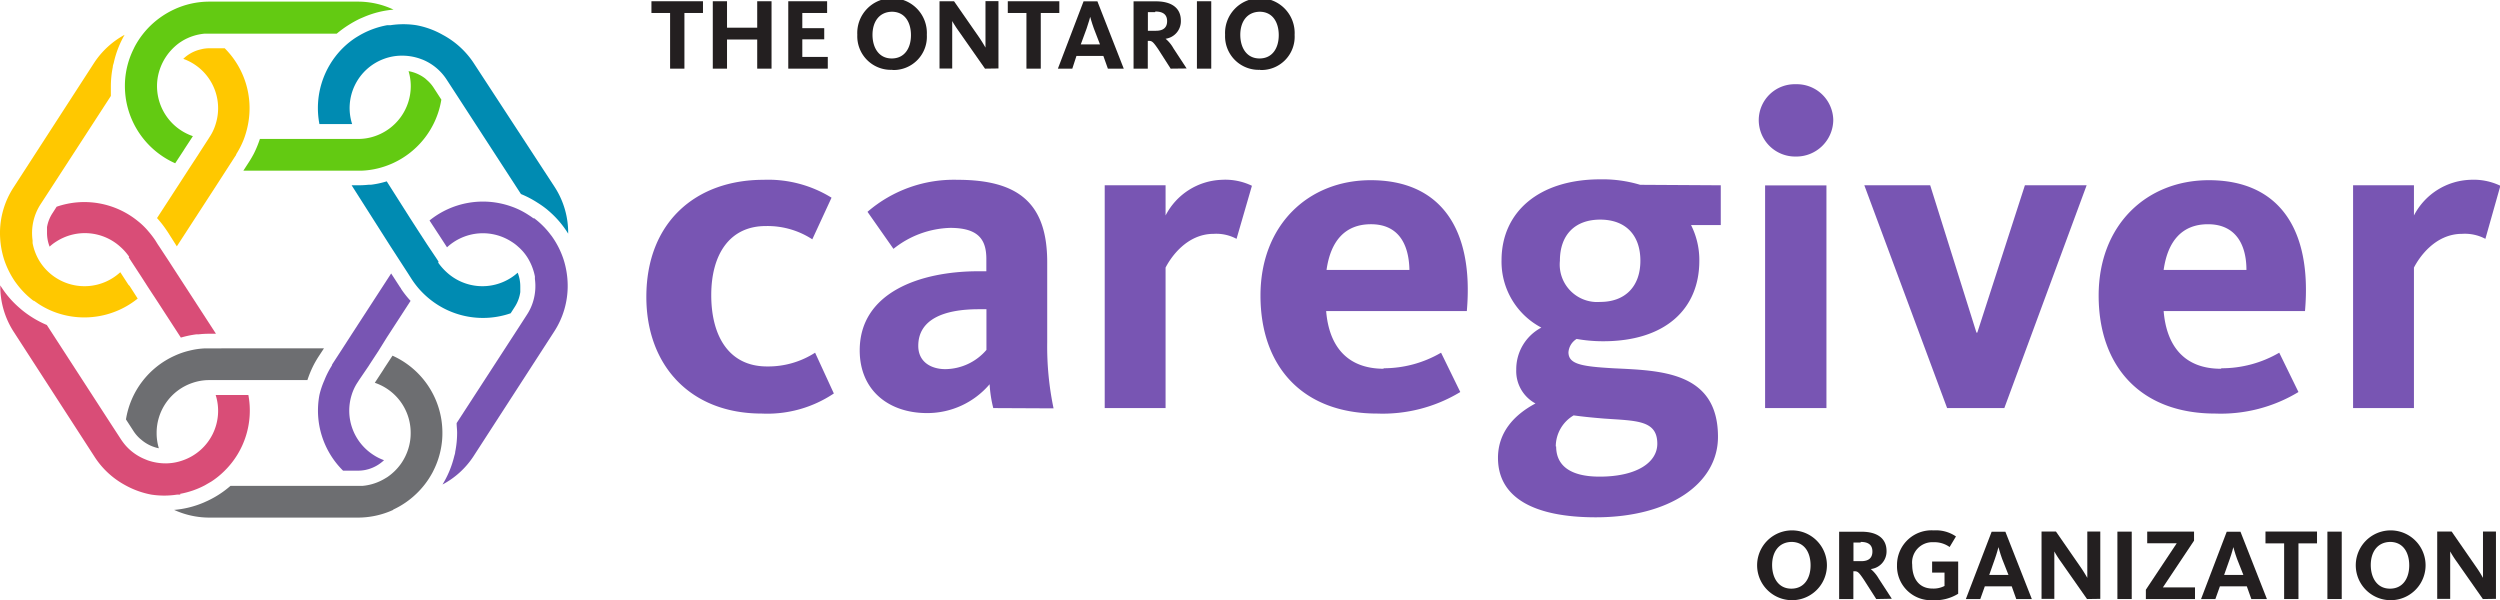 <svg xmlns="http://www.w3.org/2000/svg" viewBox="0 0 260 62.42">
  <defs>
    <style>
      .a {
        fill: #231f20;
      }

      .b {
        fill: #7855b3;
      }

      .c {
        fill: #ffc800;
      }

      .d {
        fill: #d94d77;
      }

      .e {
        fill: #63ca12;
      }

      .f {
        fill: #008bb2;
      }

      .g {
        fill: #6d6e71;
      }
    </style>
  </defs>
  <title>logo</title>
  <polygon class="a" points="71.18 1.35 71.18 7.14 69.69 7.14 69.69 1.35 67.75 1.35 67.75 0.13 73.11 0.13 73.11 1.35 71.18 1.35"/>
  <polygon class="a" points="78.75 7.14 78.75 4.11 75.61 4.11 75.61 7.14 74.13 7.14 74.13 0.13 75.61 0.13 75.61 2.88 78.75 2.88 78.75 0.13 80.24 0.13 80.24 7.14 78.75 7.14"/>
  <polygon class="a" points="81.98 0.13 81.98 7.14 86.09 7.14 86.09 5.92 83.44 5.92 83.44 4.09 85.72 4.09 85.72 2.93 83.44 2.93 83.44 1.35 86.02 1.35 86.02 0.13 81.98 0.13"/>
  <path class="a" d="M94.59,8.64A3.49,3.49,0,0,1,90.94,5a3.62,3.62,0,1,1,7.23,0,3.46,3.46,0,0,1-3.58,3.66m0-6.06c-1.41,0-2.07,1.09-2.07,2.4s.64,2.46,2,2.46,2-1.11,2-2.42-.61-2.44-2-2.44" transform="translate(-1.78 -1.38)"/>
  <g>
    <path class="a" d="M104.22,8.52l-2.73-3.9a11.84,11.84,0,0,1-.68-1.05h0s0,.48,0,.94v4H99.49v-7H101l2.53,3.64c.42.6.74,1.18.74,1.18h0s0-.56,0-1.11V1.5h1.35v7Z" transform="translate(-1.78 -1.38)"/>
    <polygon class="a" points="108.24 1.35 108.24 7.14 106.75 7.14 106.75 1.35 104.81 1.35 104.81 0.13 110.17 0.13 110.17 1.35 108.24 1.35"/>
    <path class="a" d="M113.3,8.52h-1.5l2.67-7h1.44l2.74,7H117l-.47-1.32h-2.8Zm2.24-4.18c-.22-.6-.38-1.21-.38-1.21h0s-.16.62-.37,1.21L114.18,6h2Z" transform="translate(-1.78 -1.38)"/>
    <path class="a" d="M123.53,8.52l-1.28-2c-.55-.81-.67-.89-1-.89h-.1V8.52h-1.48v-7H122c1.65,0,2.59.71,2.59,2A1.84,1.84,0,0,1,123,5.41v0a3.57,3.57,0,0,1,.82,1l1.37,2.09Zm-1.62-5.88h-.75V4.58H122c.79,0,1.16-.36,1.16-1s-.37-1-1.22-1" transform="translate(-1.78 -1.38)"/>
  </g>
  <g>
    <rect class="a" x="124.48" y="0.13" width="1.49" height="7.01"/>
    <path class="a" d="M132.84,8.64A3.49,3.49,0,0,1,129.19,5a3.62,3.62,0,1,1,7.23,0,3.46,3.46,0,0,1-3.58,3.66m0-6.06c-1.41,0-2.07,1.09-2.07,2.4s.64,2.46,2,2.46,2-1.11,2-2.42-.61-2.44-2-2.44" transform="translate(-1.78 -1.38)"/>
  </g>
  <g>
    <path class="b" d="M81,44.39c-7.42,0-12-5-12-12.13,0-7.8,5.18-12.18,12.18-12.18a12.53,12.53,0,0,1,7.08,1.86l-2,4.33a8.51,8.51,0,0,0-4.85-1.38c-3.71,0-5.66,2.9-5.66,7.18s1.85,7.42,5.8,7.42a9,9,0,0,0,5-1.43l1.95,4.24A12.42,12.42,0,0,1,81,44.39" transform="translate(-1.78 -1.38)"/>
    <path class="b" d="M105.08,43.82a13,13,0,0,1-.38-2.48,8.51,8.51,0,0,1-6.51,3c-4,0-7-2.38-7-6.52,0-6,6.23-8.23,12.36-8.23h.81V28.31c0-2-.81-3.23-3.76-3.23a9.88,9.88,0,0,0-5.9,2.18L92,23.41a13.73,13.73,0,0,1,9.36-3.33c6.33,0,9.33,2.43,9.33,8.56V37a31.46,31.46,0,0,0,.66,6.85Zm-.71-10.28h-.81c-3.71,0-6.28,1.1-6.28,3.81,0,1.71,1.38,2.42,2.81,2.42a5.7,5.7,0,0,0,4.28-2Z" transform="translate(-1.78 -1.38)"/>
    <path class="b" d="M130.38,26.22A4.46,4.46,0,0,0,128,25.7c-2.81,0-4.47,2.47-5,3.51V43.82h-6.33V20.65h6.33v3.14a6.84,6.84,0,0,1,5.84-3.71,6.38,6.38,0,0,1,3.14.62Z" transform="translate(-1.78 -1.38)"/>
    <path class="b" d="M145.65,39.68a11.86,11.86,0,0,0,6-1.62l2,4.09a15.58,15.58,0,0,1-8.65,2.24c-7.76,0-12.13-4.9-12.13-12.27s5-12,11.46-12c7.23,0,10.75,5,10,13.61H139.7c.29,3.56,2.1,6,6,6m2.66-10.28c-.05-2.61-1.09-4.75-4-4.75-2.67,0-4.19,1.71-4.62,4.75Z" transform="translate(-1.78 -1.38)"/>
    <path class="b" d="M180.74,20.65v4.14h-3.09a8.07,8.07,0,0,1,.86,3.71c0,5-3.52,8.37-10,8.37a15.85,15.85,0,0,1-2.76-.24,1.78,1.78,0,0,0-.85,1.38c0,1.24,1.33,1.48,4.66,1.67,4.8.24,10.89.28,10.89,7.13,0,4.9-5.09,8.37-12.7,8.37-6.37,0-10.18-2-10.18-6.18,0-2.57,1.57-4.42,3.9-5.66a3.82,3.82,0,0,1-2-3.52,4.89,4.89,0,0,1,2.61-4.37,7.74,7.74,0,0,1-4.14-7c0-5,3.86-8.42,10.28-8.42a13.63,13.63,0,0,1,4.14.57ZM163.62,47.81c0,1.86,1.29,3.14,4.52,3.14,3.85,0,6-1.47,6-3.42,0-2.48-2.19-2.38-5.56-2.62-1.1-.09-2.14-.19-3.14-.33a3.77,3.77,0,0,0-1.86,3.23m8.8-19.31c0-2.71-1.57-4.28-4.18-4.28s-4.19,1.57-4.19,4.28a3.9,3.9,0,0,0,4.19,4.28c2.61,0,4.18-1.62,4.18-4.28" transform="translate(-1.78 -1.38)"/>
    <path class="b" d="M188.54,17.66a3.79,3.79,0,0,1-3.85-3.81,3.74,3.74,0,0,1,3.85-3.71,3.79,3.79,0,0,1,3.9,3.71,3.84,3.84,0,0,1-3.9,3.81m-3.19,3h6.38V43.82h-6.38Z" transform="translate(-1.78 -1.38)"/>
    <polygon class="b" points="205.64 34.59 210.59 19.27 217.01 19.27 208.45 42.44 202.5 42.44 193.89 19.27 200.74 19.27 205.55 34.59 205.64 34.59"/>
  </g>
  <g>
    <path class="b" d="M232.82,39.68a11.89,11.89,0,0,0,6-1.62l2,4.09a15.6,15.6,0,0,1-8.66,2.24c-7.75,0-12.12-4.9-12.12-12.27s5-12,11.46-12c7.23,0,10.75,5,10,13.61h-14.7c.29,3.56,2.09,6,5.95,6m2.66-10.28c0-2.61-1.1-4.75-4-4.75-2.66,0-4.18,1.71-4.61,4.75Z" transform="translate(-1.78 -1.38)"/>
    <path class="b" d="M260.26,26.22a4.54,4.54,0,0,0-2.43-.52c-2.81,0-4.47,2.47-5,3.51V43.82h-6.33V20.65h6.33v3.14a6.86,6.86,0,0,1,5.85-3.71,6.44,6.44,0,0,1,3.14.62Z" transform="translate(-1.78 -1.38)"/>
  </g>
  <g>
    <path class="a" d="M188.15,63.8a3.63,3.63,0,1,1,0-7.26,3.63,3.63,0,0,1,0,7.26m0-6.06c-1.41,0-2.07,1.09-2.07,2.4s.64,2.46,2,2.46,2-1.11,2-2.42-.61-2.44-2-2.44" transform="translate(-1.78 -1.38)"/>
    <path class="a" d="M196.91,63.68l-1.28-2c-.55-.82-.66-.89-1-.89h-.1v2.89h-1.48v-7h2.34c1.64,0,2.59.71,2.59,2a1.84,1.84,0,0,1-1.64,1.88v0a3.73,3.73,0,0,1,.83,1l1.36,2.09Zm-1.62-5.88h-.75v1.94h.82c.79,0,1.15-.36,1.15-1s-.36-1-1.22-1" transform="translate(-1.78 -1.38)"/>
    <path class="a" d="M202.78,63.8a3.53,3.53,0,0,1-3.71-3.64,3.59,3.59,0,0,1,3.83-3.62,3.67,3.67,0,0,1,2.3.63l-.66,1.1a2.73,2.73,0,0,0-1.68-.5,2.11,2.11,0,0,0-2.21,2.35c0,1.34.64,2.47,2.12,2.47a2.49,2.49,0,0,0,1.24-.27V60.93h-1.29V59.78h2.71v3.35a4.57,4.57,0,0,1-2.65.67" transform="translate(-1.78 -1.38)"/>
    <path class="a" d="M207.73,63.68h-1.5l2.68-7h1.43l2.75,7h-1.62L211,62.36h-2.8ZM210,59.5c-.22-.6-.38-1.22-.38-1.22h0s-.16.63-.37,1.22l-.59,1.67h2Z" transform="translate(-1.78 -1.38)"/>
    <path class="a" d="M218.83,63.68l-2.73-3.9a10.43,10.43,0,0,1-.67-1.05h0s0,.48,0,.93v4H214.1v-7h1.5l2.52,3.64c.42.6.74,1.18.74,1.18h0s0-.56,0-1.11V56.66h1.35v7Z" transform="translate(-1.78 -1.38)"/>
    <rect class="a" x="220.21" y="55.29" width="1.49" height="7.01"/>
    <polygon class="a" points="223.17 62.3 223.17 61.33 226.38 56.5 223.31 56.5 223.31 55.29 228.18 55.29 228.18 56.23 224.94 61.09 228.28 61.09 228.28 62.3 223.17 62.3"/>
    <path class="a" d="M232.18,63.68h-1.49l2.67-7h1.43l2.75,7h-1.62l-.47-1.32h-2.8Zm2.25-4.18c-.22-.6-.38-1.22-.38-1.22h0s-.16.63-.37,1.22l-.59,1.67h2Z" transform="translate(-1.78 -1.38)"/>
    <polygon class="a" points="239.04 56.51 239.04 62.3 237.55 62.3 237.55 56.51 235.61 56.51 235.61 55.28 240.97 55.28 240.97 56.51 239.04 56.51"/>
    <rect class="a" x="242.05" y="55.29" width="1.49" height="7.01"/>
    <path class="a" d="M250.41,63.8a3.63,3.63,0,1,1,0-7.26,3.63,3.63,0,0,1,0,7.26m0-6.06c-1.41,0-2.07,1.09-2.07,2.4s.64,2.46,2,2.46,2-1.11,2-2.42-.61-2.44-2-2.44" transform="translate(-1.78 -1.38)"/>
    <path class="a" d="M260,63.68l-2.73-3.9a10.43,10.43,0,0,1-.67-1.05h0s0,.48,0,.93v4h-1.35v-7h1.5l2.52,3.64a12,12,0,0,1,.74,1.18h0s0-.56,0-1.11V56.66h1.35v7Z" transform="translate(-1.78 -1.38)"/>
    <path class="c" d="M25.15,6.4H23.56a3.5,3.5,0,0,0-.8.09l-.28.07a3.85,3.85,0,0,0-1.64.94,5.45,5.45,0,0,1,3.37,6.78,5,5,0,0,1-.64,1.36l-.12.19L22.5,17.3l-.12.19-.91,1.39-.88,1.36-2.48,3.82a10.53,10.53,0,0,1,1,1.28l.11.16,0,0L20.17,27l4.07-6.27,1-1.55,1-1.55.1-.14,0-.06a9.06,9.06,0,0,0,.79-1.55,9.42,9.42,0,0,0,.44-1.55A8.81,8.81,0,0,0,25.15,6.4" transform="translate(-1.78 -1.38)"/>
  </g>
  <g>
    <path class="d" d="M15.17,28.14l.14.23.92,1.41.12.18.88,1.37.88,1.34,2.48,3.82a10.57,10.57,0,0,1,1.62-.34l.23,0a10.23,10.23,0,0,1,1.12-.06h.68l-4.07-6.27-.92-1.42L18.33,27l-.13-.19-.26-.42a9.49,9.49,0,0,0-.71-.93,7.34,7.34,0,0,0-1.13-1.1,8.81,8.81,0,0,0-8.43-1.48l-.41.64A3.81,3.81,0,0,0,6.67,25l0,.27c0,.1,0,.21,0,.31h0a3.93,3.93,0,0,0,.27,1.45,4.37,4.37,0,0,1,.68-.52,5.49,5.49,0,0,1,6.71.57,5.57,5.57,0,0,1,.88,1" transform="translate(-1.78 -1.38)"/>
    <path class="c" d="M5.29,32.64l.49.34a8.5,8.5,0,0,0,1.89.93,8.83,8.83,0,0,0,8.43-1.48l-.84-1.31L15.14,31l-.85-1.31a5.49,5.49,0,0,1-6.71.57,5.08,5.08,0,0,1-.68-.52,5.39,5.39,0,0,1-1.08-1.32,5.58,5.58,0,0,1-.65-1.76c0-.09,0-.18,0-.27A5.5,5.5,0,0,1,6,22.62l.69-1.06,6.62-10.2c0-.33,0-.67,0-1a10.2,10.2,0,0,1,.2-2c0-.15.06-.3.1-.44A10.1,10.1,0,0,1,14.74,5,8.84,8.84,0,0,0,11.6,7.87l-8.41,13a8.68,8.68,0,0,0-1.41,4.85,9.13,9.13,0,0,0,.44,2.69,9.27,9.27,0,0,0,1.12,2.25l.2.27a8.79,8.79,0,0,0,1.75,1.75" transform="translate(-1.78 -1.38)"/>
  </g>
  <g>
    <path class="e" d="M15.69,6.44A8.68,8.68,0,0,0,14.87,9a8.42,8.42,0,0,0-.1,1.33,9.09,9.09,0,0,0,.11,1.39A8.81,8.81,0,0,0,20,18.36l.86-1.31.11-.18.87-1.33a5.5,5.5,0,0,1-3.73-5.2,5.4,5.4,0,0,1,.23-1.56,5.59,5.59,0,0,1,.78-1.61A5.64,5.64,0,0,1,20.5,5.79l.25-.16a5.43,5.43,0,0,1,2.32-.75l.49,0H36.8A11.05,11.05,0,0,1,38,4a11.8,11.8,0,0,1,1.2-.67l.42-.18a10,10,0,0,1,3.09-.77A8.68,8.68,0,0,0,39,1.55H23.56a8.68,8.68,0,0,0-3.67.81A9,9,0,0,0,17.48,4a8.88,8.88,0,0,0-1.63,2.12c-.06.11-.11.21-.16.32" transform="translate(-1.78 -1.38)"/>
    <path class="b" d="M37.41,50.33H39a4.17,4.17,0,0,0,.8-.08l.28-.07a4,4,0,0,0,1.64-.94,5.1,5.1,0,0,1-1.12-.56,5.47,5.47,0,0,1-2.25-6.22A5,5,0,0,1,39,41.1l.12-.19,1-1.47.12-.19.91-1.39L42,36.49l2.48-3.82a9.78,9.78,0,0,1-1-1.27c0-.06-.07-.11-.1-.16l0,0-.92-1.42-4.07,6.27-1,1.55-1,1.54-.09.15,0,.06a9.06,9.06,0,0,0-.79,1.55A8.31,8.31,0,0,0,35,42.46a8.79,8.79,0,0,0,2.46,7.87" transform="translate(-1.78 -1.38)"/>
    <path class="f" d="M47.39,28.6l-.14-.23L46.33,27l-.12-.18-.89-1.37-.87-1.35L42,20.24a9.51,9.51,0,0,1-1.62.35l-.23,0a10.37,10.37,0,0,1-1.12.06h-.68L42.39,27l.92,1.42.92,1.42.12.19.27.42a9.41,9.41,0,0,0,.7.93,9.11,9.11,0,0,0,1.14,1.1,8.81,8.81,0,0,0,8.43,1.48l.41-.64a3.8,3.8,0,0,0,.59-1.56l0-.26c0-.11,0-.21,0-.31a3.89,3.89,0,0,0-.27-1.45,5.08,5.08,0,0,1-.68.52,5.49,5.49,0,0,1-6.71-.57,5.91,5.91,0,0,1-.88-1" transform="translate(-1.78 -1.38)"/>
    <path class="e" d="M37.08,15.83H28.81a11,11,0,0,1-.64,1.55l-.11.2c-.13.24-.27.47-.42.7l-.55.85H39.4a8.61,8.61,0,0,0,1.69-.24,9,9,0,0,0,1.51-.52,8.81,8.81,0,0,0,5.08-6.63l-.79-1.22a3.63,3.63,0,0,0-.67-.78L46,9.54a4,4,0,0,0-1.73-.76,5.4,5.4,0,0,1,.23,1.56,5.5,5.5,0,0,1-3.73,5.2,5.35,5.35,0,0,1-1.65.29h-2Z" transform="translate(-1.78 -1.38)"/>
    <path class="f" d="M42.05,4a8.94,8.94,0,0,0-2.56.88c-.23.12-.46.26-.69.4A8.52,8.52,0,0,0,37.41,6.4,8.81,8.81,0,0,0,35,14.28h3.4A5.45,5.45,0,0,1,41.72,7.5a5.33,5.33,0,0,1,1.76-.33,5.66,5.66,0,0,1,2,.32l.27.1a5.44,5.44,0,0,1,2.49,2.08l1.1,1.69,6.62,10.2a10.47,10.47,0,0,1,1.72.9,9.93,9.93,0,0,1,1,.71l.31.27a10,10,0,0,1,1.88,2.24,8.74,8.74,0,0,0-1.41-4.86L51,7.87A8.84,8.84,0,0,0,47.82,5a8.73,8.73,0,0,0-2.75-1A8.85,8.85,0,0,0,42.4,4l-.35,0" transform="translate(-1.78 -1.38)"/>
    <path class="b" d="M57.27,24.1a5.36,5.36,0,0,0-.49-.34,8.09,8.09,0,0,0-1.89-.93,8.83,8.83,0,0,0-8.44,1.48l.85,1.3.12.18.85,1.31A5.49,5.49,0,0,1,55,26.53a4.37,4.37,0,0,1,.68.52,5,5,0,0,1,1.08,1.32,5.83,5.83,0,0,1,.65,1.76c0,.09,0,.17,0,.26a5.53,5.53,0,0,1-.16,2.25,5.26,5.26,0,0,1-.67,1.47l-.69,1.07-6.62,10.2c0,.33.05.67.05,1a10,10,0,0,1-.2,2c0,.15-.06.3-.1.45a10.16,10.16,0,0,1-1.22,2.94A8.72,8.72,0,0,0,51,48.87l8.41-13a8.7,8.7,0,0,0,1.41-4.85,9.13,9.13,0,0,0-.44-2.69,8.93,8.93,0,0,0-1.12-2.25,3.16,3.16,0,0,0-.2-.27,8.54,8.54,0,0,0-1.75-1.75" transform="translate(-1.78 -1.38)"/>
  </g>
  <g>
    <path class="g" d="M42.67,54.38a8.81,8.81,0,0,0,2.4-1.64,8.72,8.72,0,0,0,1.64-2.13c.06-.1.11-.21.16-.31a8.65,8.65,0,0,0,.82-2.58,8.24,8.24,0,0,0,.1-1.33A9,9,0,0,0,47.68,45a8.79,8.79,0,0,0-5.08-6.63l-.86,1.31-.11.18-.87,1.33a5.48,5.48,0,0,1,3.73,5.19A5.42,5.42,0,0,1,44.26,48a5.59,5.59,0,0,1-.78,1.61A5.64,5.64,0,0,1,42.06,51l-.25.15a5.44,5.44,0,0,1-2.32.76l-.49,0H25.75a10.18,10.18,0,0,1-2.35,1.54l-.42.19a10,10,0,0,1-3.09.77,8.83,8.83,0,0,0,3.67.8H39a8.83,8.83,0,0,0,3.67-.8" transform="translate(-1.78 -1.38)"/>
    <path class="d" d="M20.51,52.74a8.94,8.94,0,0,0,2.56-.88l.69-.4a8.57,8.57,0,0,0,1.39-1.13,8.79,8.79,0,0,0,2.46-7.87h-3.4a5.45,5.45,0,0,1-3.37,6.78,5.33,5.33,0,0,1-1.76.33,5.66,5.66,0,0,1-1.95-.32l-.27-.11a5.41,5.41,0,0,1-2-1.41,6.36,6.36,0,0,1-.5-.66l-1.1-1.69L6.65,35.18A10.65,10.65,0,0,1,4,33.57l-.31-.27a10,10,0,0,1-1.88-2.24,8.7,8.7,0,0,0,1.41,4.85l8.41,13a8.72,8.72,0,0,0,3.14,2.91,9,9,0,0,0,2.75,1,8.85,8.85,0,0,0,2.67,0l.35,0" transform="translate(-1.78 -1.38)"/>
  </g>
  <path class="g" d="M25.48,40.91h8.27a11,11,0,0,1,.64-1.55l.11-.21c.13-.23.27-.47.42-.7l.55-.84H23.16a7.92,7.92,0,0,0-1.69.24,8.17,8.17,0,0,0-1.51.52A8.79,8.79,0,0,0,14.88,45l.79,1.22a3.88,3.88,0,0,0,.67.78l.23.19A4,4,0,0,0,18.3,48a5.42,5.42,0,0,1-.23-1.57A5.48,5.48,0,0,1,21.8,41.2a5.35,5.35,0,0,1,1.65-.29h2Z" transform="translate(-1.78 -1.38)"/>
</svg>
